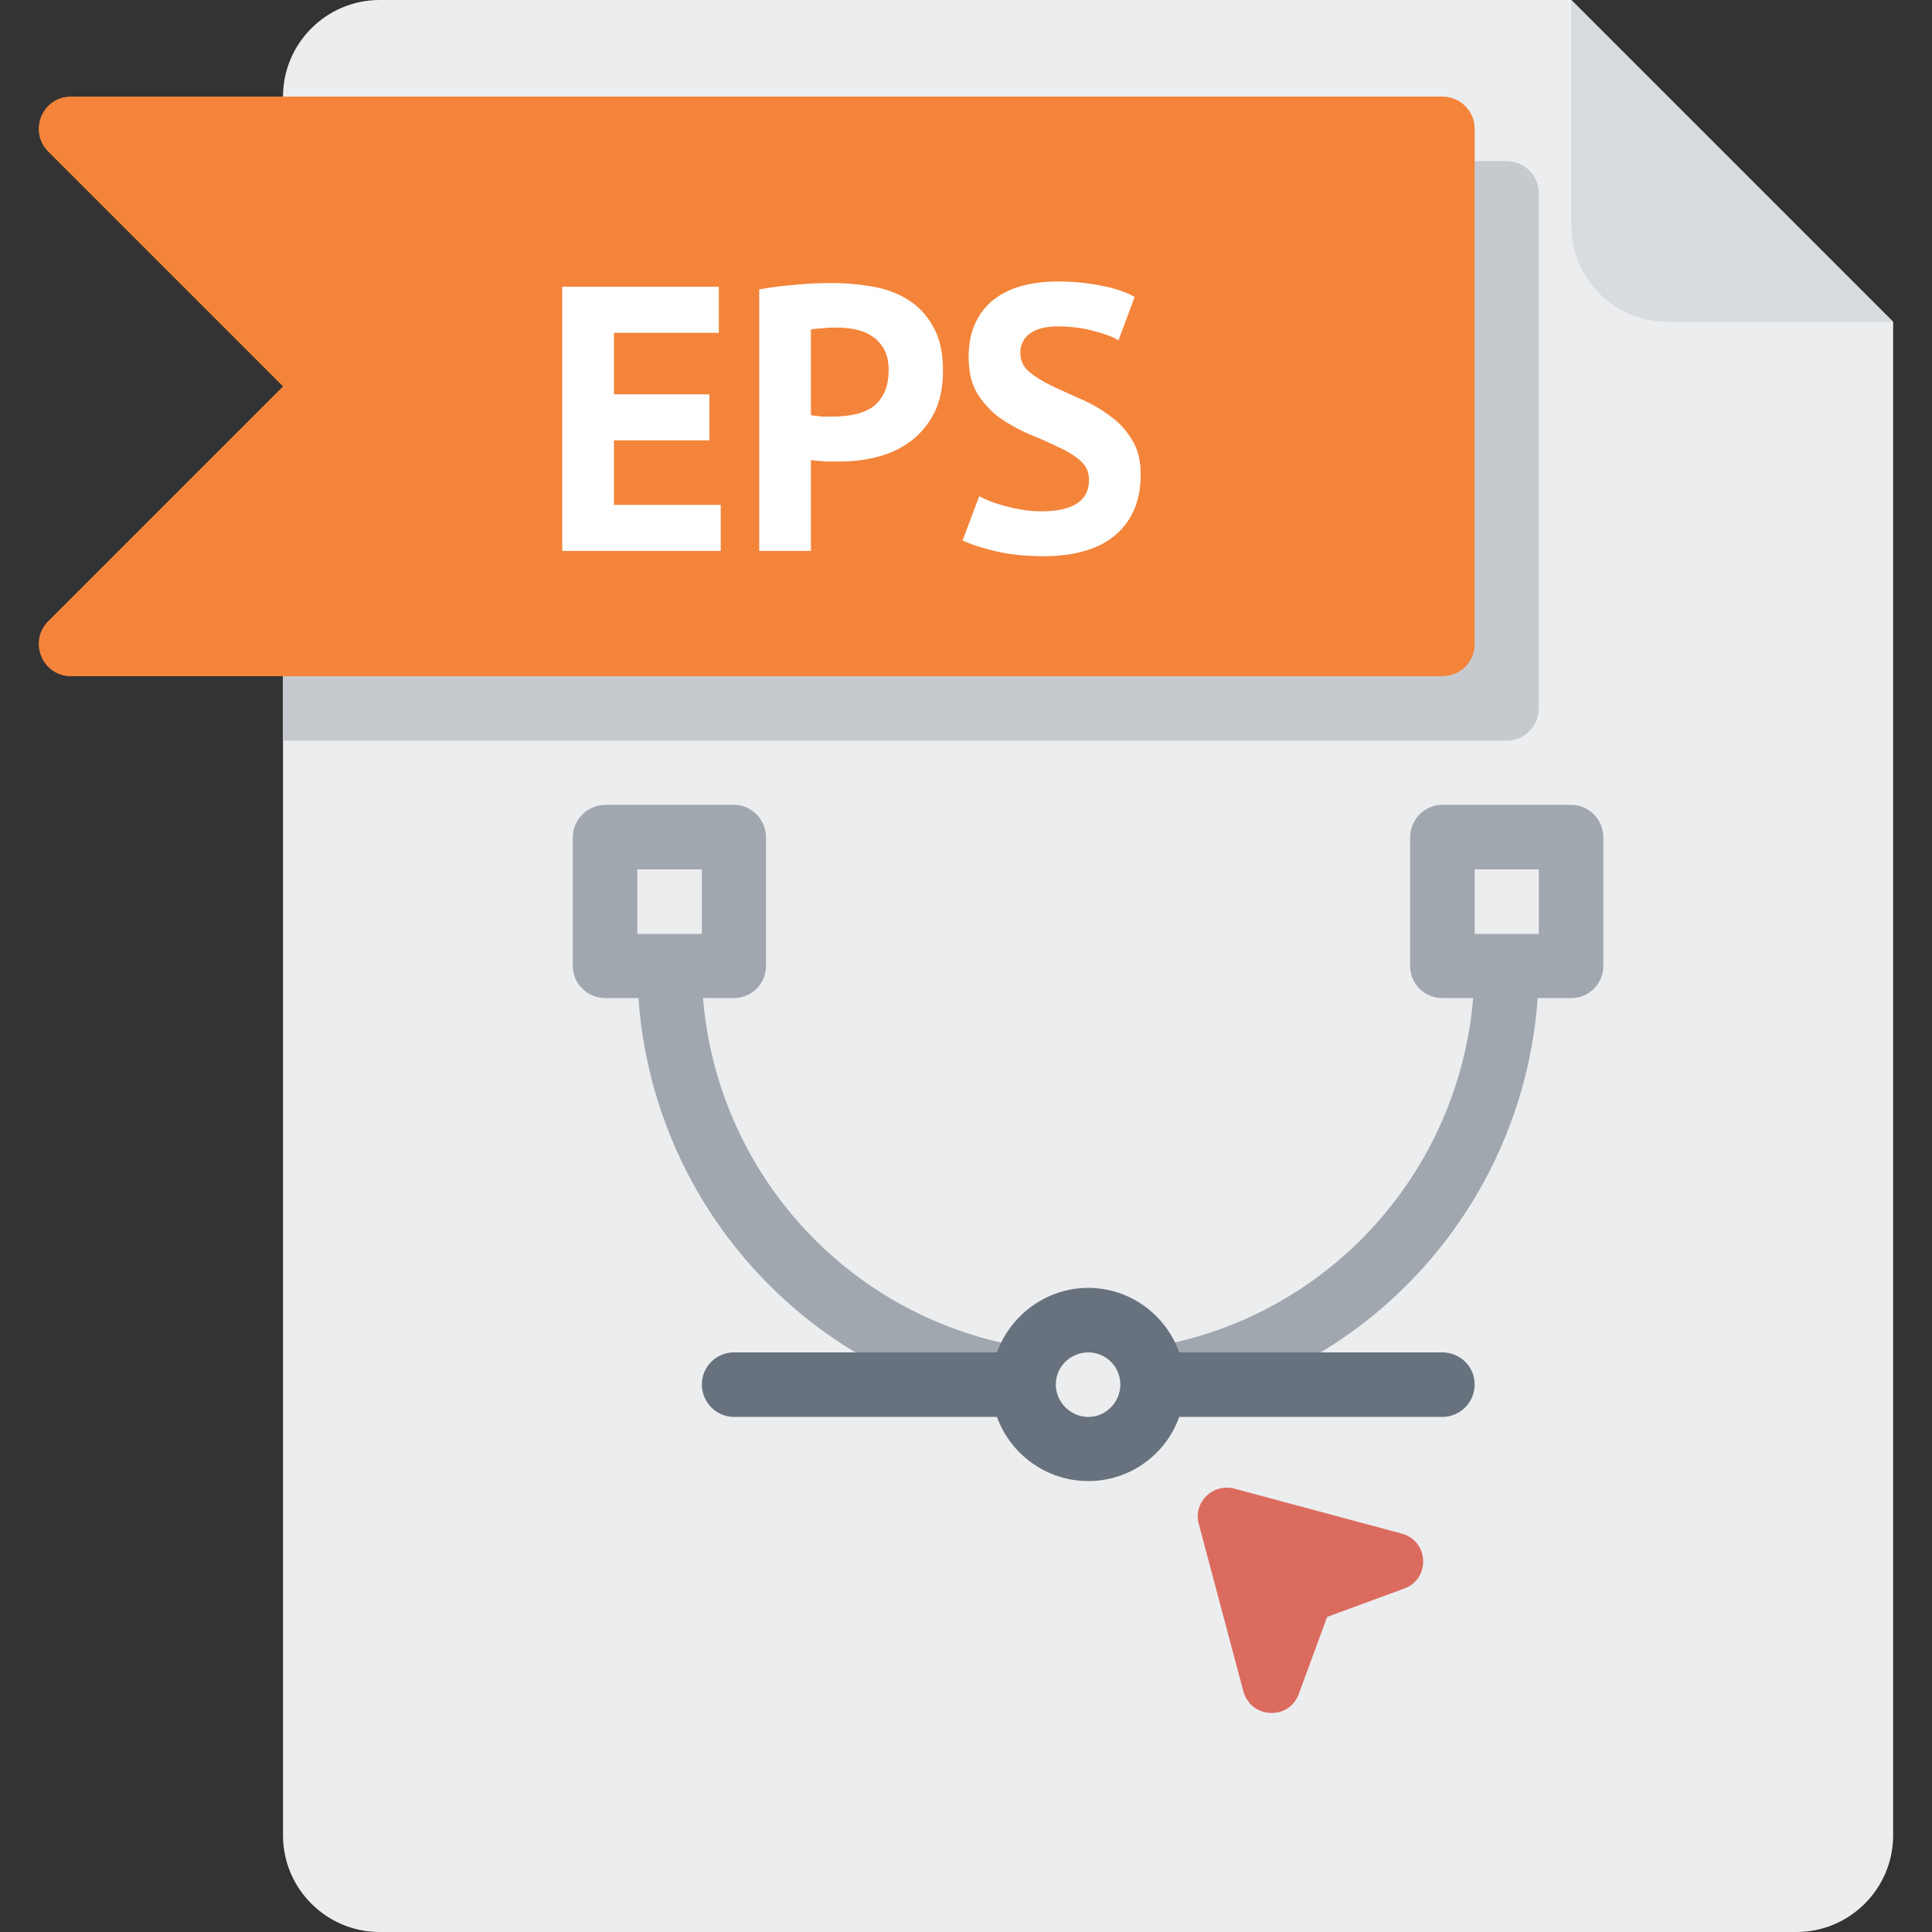 <svg version="1.2" xmlns="http://www.w3.org/2000/svg" viewBox="0 0 512 512" width="512" height="512">
	<rect x="0" y="0" width="512" height="512" fill="#333333" stroke="none"/>
	<title>ai-svg</title>
	<style>
		.s0 { fill: #ecedef } 
		.s1 { fill: #d9dcdf } 
		.s2 { fill: #c6cacf } 
		.s3 { fill: #f3843a } 
		.s4 { fill: #a1a7af } 
		.s5 { fill: #68727e } 
		.s6 { fill: #db6b5e } 
		.s7 { fill: #ffffff } 
	</style>
	<path id="Layer" class="s0" d="m100.6 0c-14.1 0-25.6 11.5-25.6 25.6v460.8c0 14.1 11.5 25.6 25.6 25.6h375.5c14.1 0 25.6-11.5 25.6-25.6v-401.1l-85.3-85.3z"/>
	<path id="Layer" class="s1" d="m442 85.3h59.7l-85.3-85.3v59.7c0 14.2 11.4 25.6 25.6 25.6z"/>
	<path id="Layer" class="s2" d="m399.3 42.7h-324.3v153.6h324.3c4.7 0 8.5-3.9 8.5-8.6v-136.5c0-4.7-3.8-8.5-8.5-8.5z"/>
	<path id="Layer" class="s3" d="m382.2 179.2h-363.4c-7.6 0-11.4-9.2-6-14.6l62.2-62.2-62.2-62.2c-5.4-5.4-1.6-14.6 6-14.6h363.4c4.8 0 8.6 3.8 8.6 8.5v136.6c0 4.7-3.8 8.5-8.6 8.5z"/>
	<g id="Layer">
		<path id="Layer" fill-rule="evenodd" class="s4" d="m424.9 221.9v34.1c0 4.7-3.8 8.5-8.5 8.5h-8.9c-3.8 53.8-43.4 98.9-97 108.9q-0.8 0.2-1.6 0.2c-4 0-7.6-2.9-8.4-7-0.8-4.6 2.2-9.1 6.8-10 45.6-8.5 79.3-46.5 83.1-92.1h-8.2c-4.7 0-8.5-3.8-8.5-8.5v-34.1c0-4.7 3.8-8.6 8.5-8.6h34.2c4.7 0 8.5 3.9 8.5 8.6zm-17.1 8.5h-17v17.1h17z"/>
		<path id="Layer" fill-rule="evenodd" class="s4" d="m277.1 366.7c-0.7 4.1-4.3 7-8.3 7q-0.8 0-1.6-0.1c-54.1-9.7-94.2-54.8-98-109.1h-8.8c-4.7 0-8.6-3.8-8.6-8.5v-34.1c0-4.7 3.9-8.6 8.6-8.6h34.1c4.7 0 8.5 3.9 8.5 8.6v34.1c0 4.7-3.8 8.5-8.5 8.5h-8.2c3.8 46 37.9 84.1 83.9 92.3 4.7 0.8 7.8 5.3 6.9 9.9zm-108.2-119.2h17.1v-17.1h-17.1z"/>
	</g>
	<path id="Layer" fill-rule="evenodd" class="s5" d="m390.8 366.9c0 4.7-3.8 8.6-8.6 8.6h-69.7c-3.5 9.9-13 17-24.1 17-11.1 0-20.6-7.1-24.2-17h-69.7c-4.7 0-8.5-3.9-8.5-8.6 0-4.7 3.8-8.5 8.5-8.5h69.7c3.6-9.9 13.1-17.1 24.2-17.1 11.1 0 20.6 7.2 24.1 17.1h69.7c4.8 0 8.6 3.8 8.6 8.5zm-93.9 0c0-4.7-3.8-8.5-8.5-8.5-4.7 0-8.6 3.8-8.6 8.5 0 4.7 3.9 8.6 8.6 8.6 4.7 0 8.5-3.9 8.5-8.6z"/>
	<path id="Layer" class="s6" d="m329.5 448.2l-11.8-44.3c-1.6-5.7 3.7-10.9 9.4-9.4l44.3 11.9c7.3 1.9 7.8 12 0.7 14.6l-20.4 7.5-7.5 20.4c-2.6 7.1-12.7 6.6-14.7-0.7z"/>
	<path id="EPS" class="s7" aria-label="EPS"  d="m149 146v-70h41.5v12.2h-27.8v16.3h25.3v12.2h-25.3v17.1h28.3v12.2zm52.2 0v-69.3q4.2-0.8 9.2-1.2 5.1-0.5 10.1-0.5 5.2 0 10.4 0.9 5.3 0.8 9.5 3.4 4.2 2.5 6.8 7.1 2.7 4.5 2.7 11.8 0 6.6-2.3 11.2-2.3 4.5-6.1 7.4-3.8 2.9-8.7 4.2-4.8 1.3-10 1.3-0.5 0-1.6 0-1.1 0-2.3 0-1.2-0.1-2.4-0.2-1.1-0.1-1.6-0.2v24.1zm20.4-59.2q-2 0-3.8 0.2-1.8 0.1-2.9 0.3v22.7q0.4 0.1 1.2 0.2 0.8 0.1 1.7 0.2 0.9 0 1.7 0 0.9 0 1.3 0 2.7 0 5.3-0.5 2.7-0.5 4.8-1.8 2.1-1.4 3.3-3.8 1.3-2.4 1.3-6.3 0-3.3-1.2-5.4-1.2-2.2-3.2-3.5-1.9-1.3-4.4-1.8-2.5-0.5-5.1-0.5zm67 40.4q0-3.2-2.4-5.2-2.3-2-5.9-3.6-3.5-1.7-7.7-3.4-4.1-1.8-7.7-4.3-3.5-2.6-5.9-6.4-2.3-3.8-2.3-9.7 0-5.1 1.7-8.8 1.7-3.8 4.8-6.3 3.2-2.5 7.5-3.7 4.3-1.2 9.6-1.2 6.1 0 11.5 1.1 5.4 1 8.9 3l-4.3 11.5q-2.2-1.4-6.6-2.5-4.4-1.2-9.5-1.2-4.8 0-7.4 1.9-2.5 1.9-2.5 5.1 0 3 2.3 5 2.4 2 5.9 3.7 3.6 1.7 7.7 3.5 4.2 1.8 7.7 4.4 3.6 2.5 5.9 6.3 2.4 3.7 2.4 9.3 0 5.6-1.9 9.7-1.8 4-5.2 6.7-3.3 2.7-8.1 4-4.7 1.3-10.4 1.3-7.5 0-13.2-1.4-5.7-1.4-8.4-2.8l4.4-11.7q1.1 0.6 2.8 1.3 1.8 0.7 4 1.3 2.2 0.6 4.6 1 2.5 0.4 5.1 0.4 6.1 0 9.3-2 3.3-2.1 3.3-6.3z"/>
</svg>